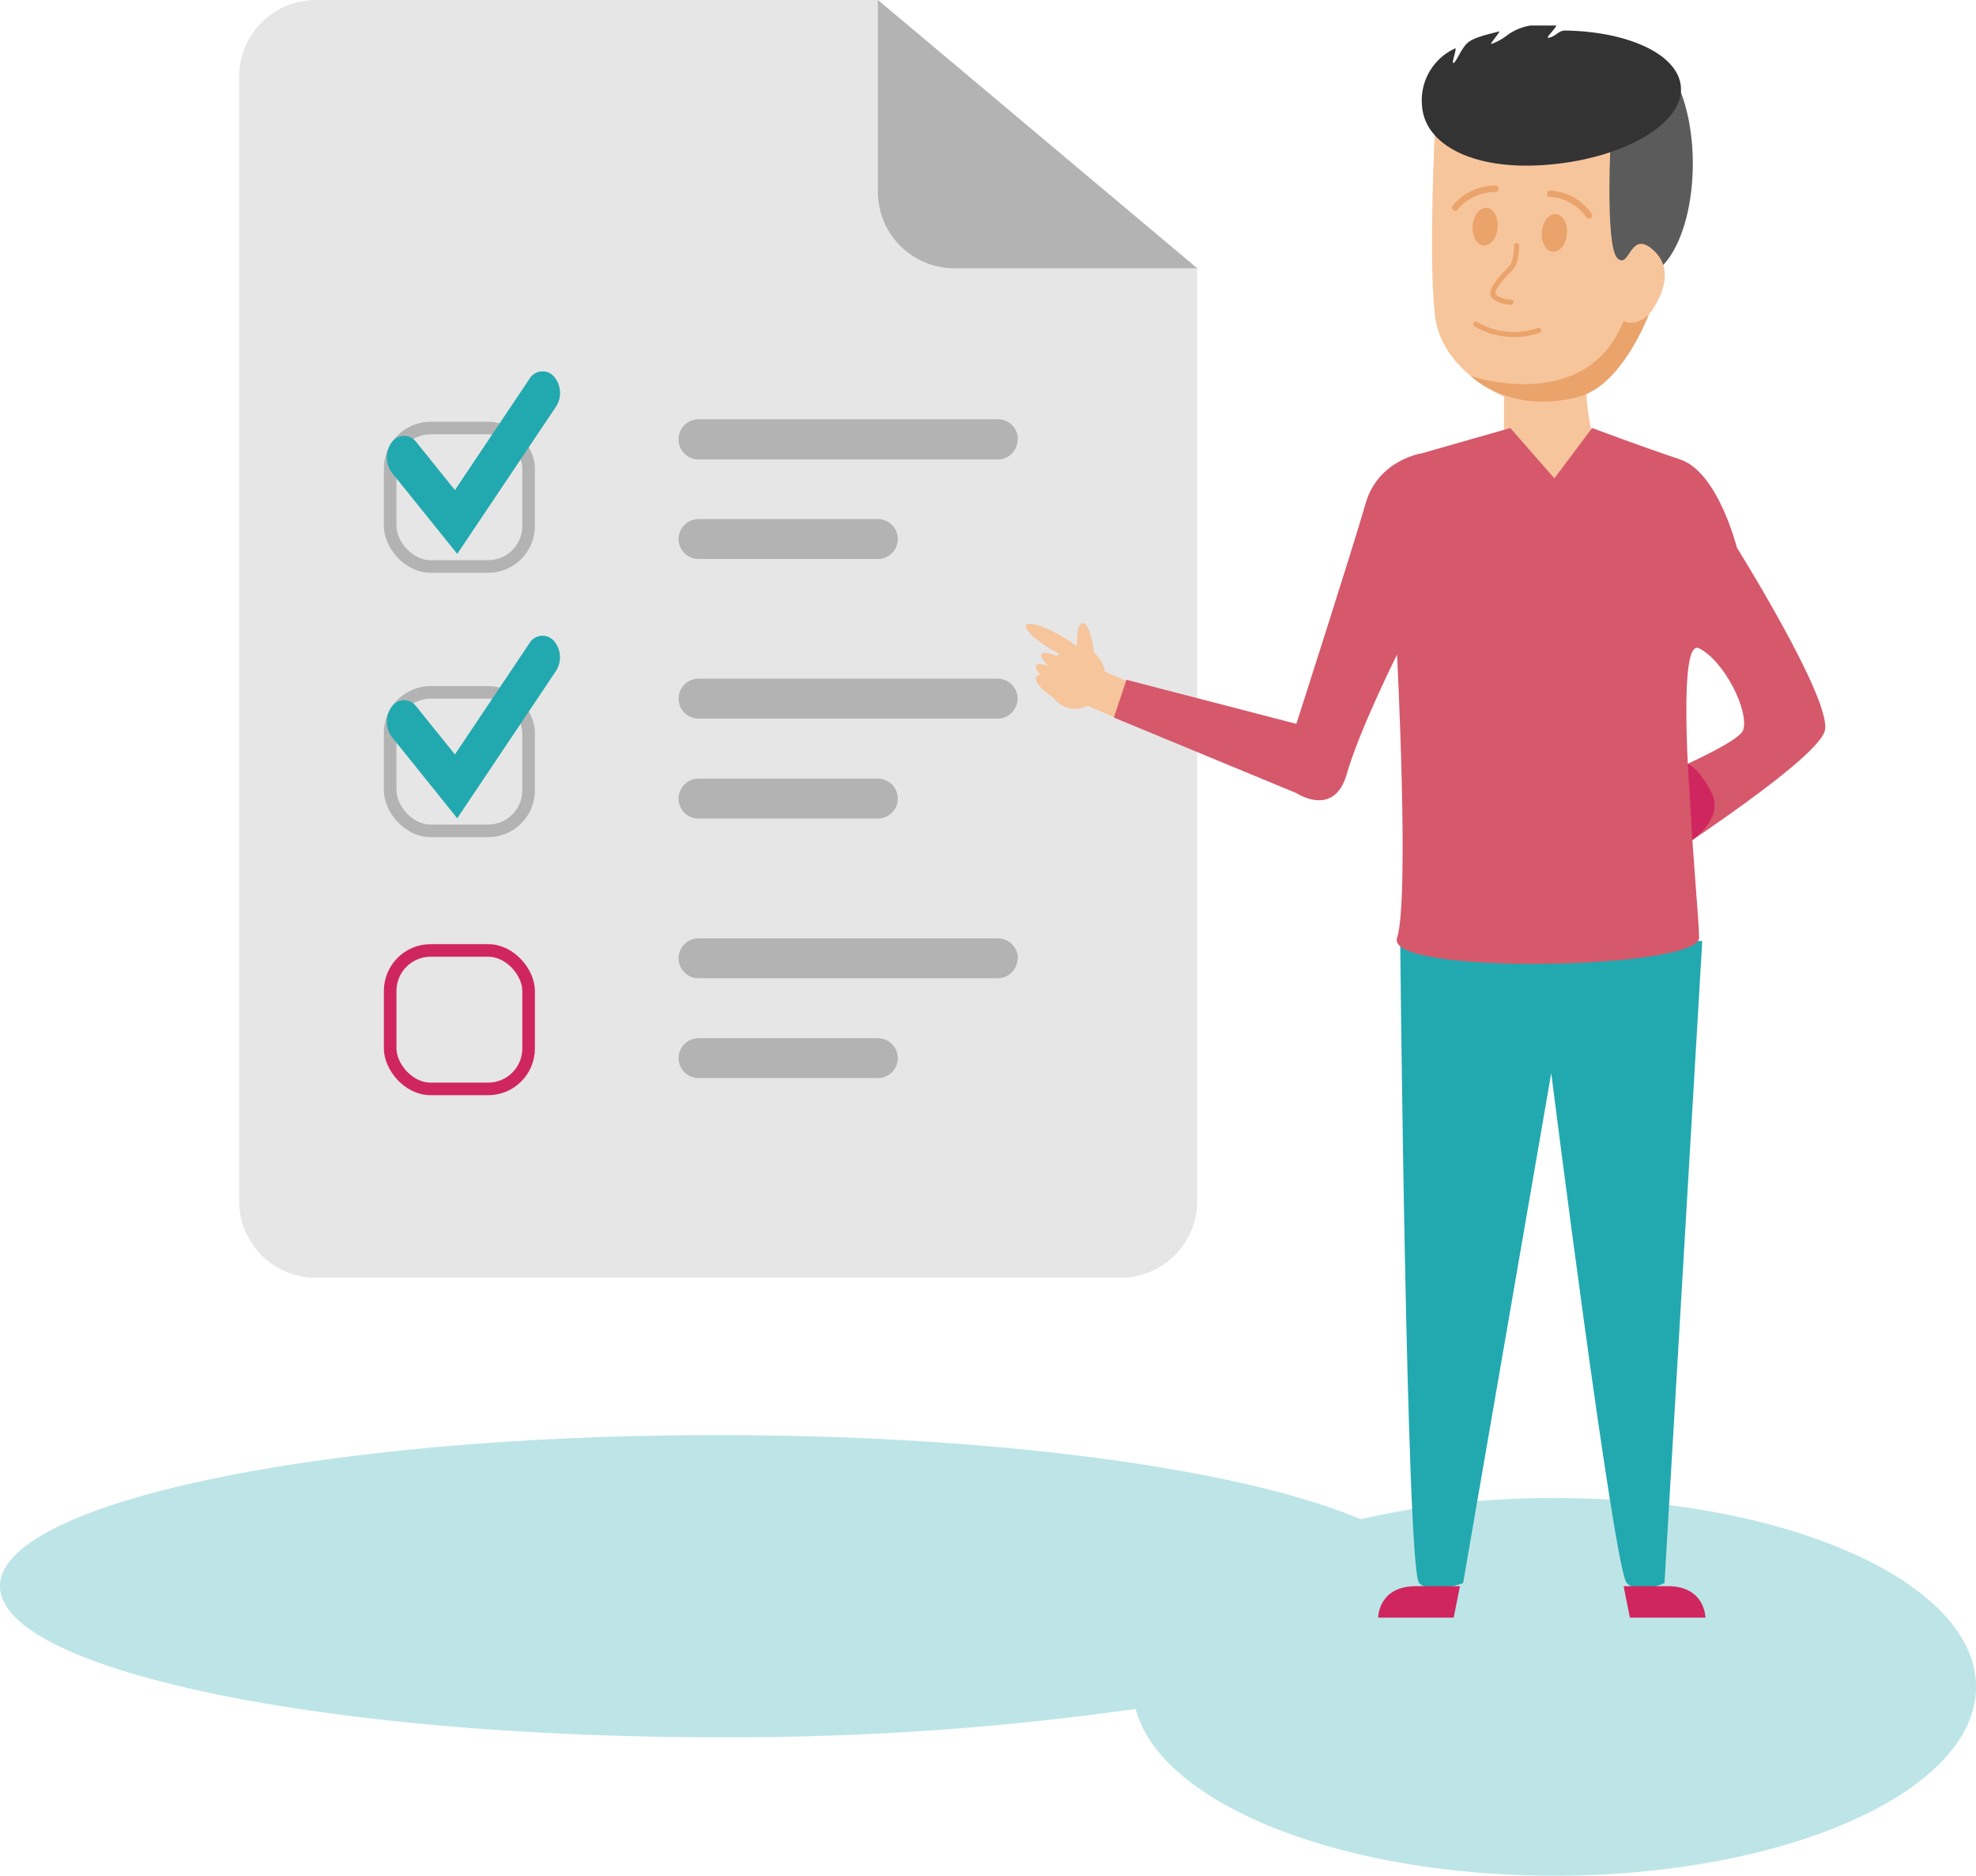 <svg xmlns="http://www.w3.org/2000/svg" viewBox="0 0 314 298"><defs><style>.cls-2{fill:#22a9af}.cls-6{fill:#f7c59c}.cls-13{fill:none;stroke-linecap:round}.cls-8{fill:#eaa36a}.cls-13{stroke:#b3b3b3;stroke-linejoin:bevel;stroke-width:2px}</style></defs><g id="Laag_2" data-name="Laag 2"><path class="cls-2" d="M247 238a137.48 137.48 0 00-30.8 3.36C197.57 233.44 158.81 228 114 228 51 228 0 238.75 0 252s51 24 114 24a455.86 455.86 0 0066.47-4.5c3.87 14.92 32.17 26.5 66.53 26.5 37 0 67-13.43 67-30s-30-30-67-30z" opacity=".3" id="Laag_1-2" data-name="Laag 1"/><g id="Laag_2-2" data-name="Laag 2"><path d="M38 12.18A12.18 12.18 0 0150.18 0h89.32l50.75 42.63v148.19A12.18 12.18 0 01178.07 203H50.18A12.18 12.18 0 0138 190.82z" fill="#e6e6e6"/><path d="M139.5 0v30.45a12.18 12.18 0 0012.18 12.18h38.57zm22.2 69.78a3.17 3.17 0 01-3.17 3.22H111a3.18 3.18 0 01-3.17-3.17 3.18 3.18 0 013.17-3.22h47.58a3.18 3.18 0 013.17 3.17zm-19.03 15.86a3.18 3.18 0 01-3.17 3.17H111a3.18 3.18 0 01-3.17-3.17 3.18 3.18 0 013.17-3.17h28.5a3.18 3.18 0 013.17 3.17zM161.7 111a3.18 3.18 0 01-3.17 3.17H111a3.18 3.18 0 01-3.17-3.17 3.19 3.19 0 013.17-3.18h47.58a3.18 3.18 0 013.12 3.18zm-19.03 15.88a3.18 3.18 0 01-3.17 3.17H111a3.18 3.18 0 01-3.17-3.17 3.19 3.19 0 013.17-3.18h28.5a3.19 3.19 0 013.17 3.18zm19.03 25.37a3.18 3.18 0 01-3.17 3.17H111a3.18 3.18 0 01-3.17-3.17 3.18 3.18 0 013.17-3.17h47.58a3.18 3.18 0 013.17 3.17zm-19.03 15.86a3.18 3.18 0 01-3.17 3.17H111a3.18 3.18 0 01-3.17-3.17 3.18 3.18 0 013.17-3.17h28.5a3.18 3.18 0 013.17 3.17z" fill="#b3b3b3"/><ellipse cx="260.5" cy="26" rx="8.5" ry="18" opacity=".8" fill="#333"/><path class="cls-6" d="M239 72v-9s-10-4-11-13 0-29 0-29h28s-1 18 1 20 2-5 6-1-1 10-1 10-7 12-9 11 0 8 0 8l-5 10z"/><path d="M231.24 33a8.15 8.15 0 016.42-3m8.69.77a8.18 8.18 0 016.16 3.48" stroke="#eaa36a" stroke-miterlimit="10" fill="none" stroke-linecap="round"/><ellipse class="cls-8" cx="236" cy="36" rx="3" ry="2" transform="rotate(-85.29 236 36.003)"/><ellipse class="cls-8" cx="247" cy="37" rx="3" ry="2" transform="rotate(-85.29 247 37.003)"/><path d="M241 39s0 2.7-.9 3.6-3.6 3.6-2.7 4.5a4.44 4.44 0 002.7.9m-5.6 3.5a12.07 12.07 0 0010 1" stroke-width=".8" stroke="#eaa36a" stroke-miterlimit="10" fill="none" stroke-linecap="round"/><path class="cls-8" d="M233.7 59.73S252 66 258 51c2 1 4-1 4-1s-4.18 11.14-11 13c-11 3-17.3-3.27-17.3-3.27z"/><path d="M267.1 13.76c.48 5.85-9 11.4-21.11 12.41s-19.5-3.33-20-9.17a9.06 9.06 0 015.22-9.3c.42-.22-.67 2.5-.22 2.3s1.22-2.31 2.23-3.2 3.49-1.4 5-1.81c.32-.08-1.58 2.09-1.25 2a8.91 8.91 0 002.48-1.35 8.54 8.54 0 013.77-1.59h4c.44 0-1.64 1.95-1.22 1.95 1.08-.06 1.64-1.16 2.68-1.15 10.1.15 17.99 3.8 18.42 8.91z" fill="#333"/><path class="cls-2" d="M222.5 149.5h48l-6 102s-4 2-6 0-12-81-12-81l-14 81s-5 2-7 0-3-102-3-102z"/><path class="cls-6" d="M180.93 109l-5.38-2.31a4.7 4.7 0 00-1.71-3c-.31-2.7-1.09-4.8-1.8-4.73s-.94 1.63-.91 3.74a20.49 20.49 0 00-2.48-1.66c-2.73-1.58-5.24-2.34-5.6-1.71s1.54 2.43 4.27 4l1 .55-.36.34c-1.23-.52-2.17-.67-2.41-.29s.18 1 1 1.85c-1-.34-1.66-.4-1.87-.08s.08.84.66 1.5a.77.77 0 00-.66.27c-.4.61.68 2 2.41 3.17l.27.16a4.27 4.27 0 002.2 1.63 4.31 4.31 0 003.27-.3l5.7 2.45a1.78 1.78 0 002.33-.93l1-2.34a1.79 1.79 0 00-.93-2.31z"/><path d="M222 104s2 39 0 45 48 5 48 0-4.56-48.28 0-46c4 2 8 10 7 13s-27 13-27 13l9 11s30-19 31-24-14-29-14-29-3-12-9-14-14-5-14-5l-6 8-7-8-14 4s-7 1-9 8-11 35-11 35l-27-7-2 6 29 12s6 4 8-3 8-19 8-19z" fill="#d6586b"/><path d="M231 257h-12s0-5 6-5h7zm28 0h12s0-5-6-5h-7zm9.2-135.65l.72 12.12S274 130 272 126s-3.8-4.65-3.8-4.65z" fill="#d0265f"/><rect class="cls-13" x="62" y="68" width="22" height="22" rx="6.43"/><path class="cls-2" d="M72.66 88L62.27 75.09a4.05 4.05 0 010-4.84 2.39 2.39 0 013.89 0l6.13 7.61 11.82-17.63a2.41 2.41 0 013.89-.44 4 4 0 01.35 4.82z"/><rect class="cls-13" x="62" y="110" width="22" height="22" rx="6.43"/><rect x="62" y="151" width="22" height="22" rx="6.43" stroke="#d0265f" stroke-linejoin="bevel" stroke-width="2" fill="none" stroke-linecap="round"/><path class="cls-2" d="M72.66 130l-10.39-12.91a4.05 4.05 0 010-4.84 2.39 2.39 0 013.89 0l6.13 7.61 11.82-17.63a2.41 2.41 0 013.88-.44 4 4 0 01.35 4.82z"/></g></g></svg>